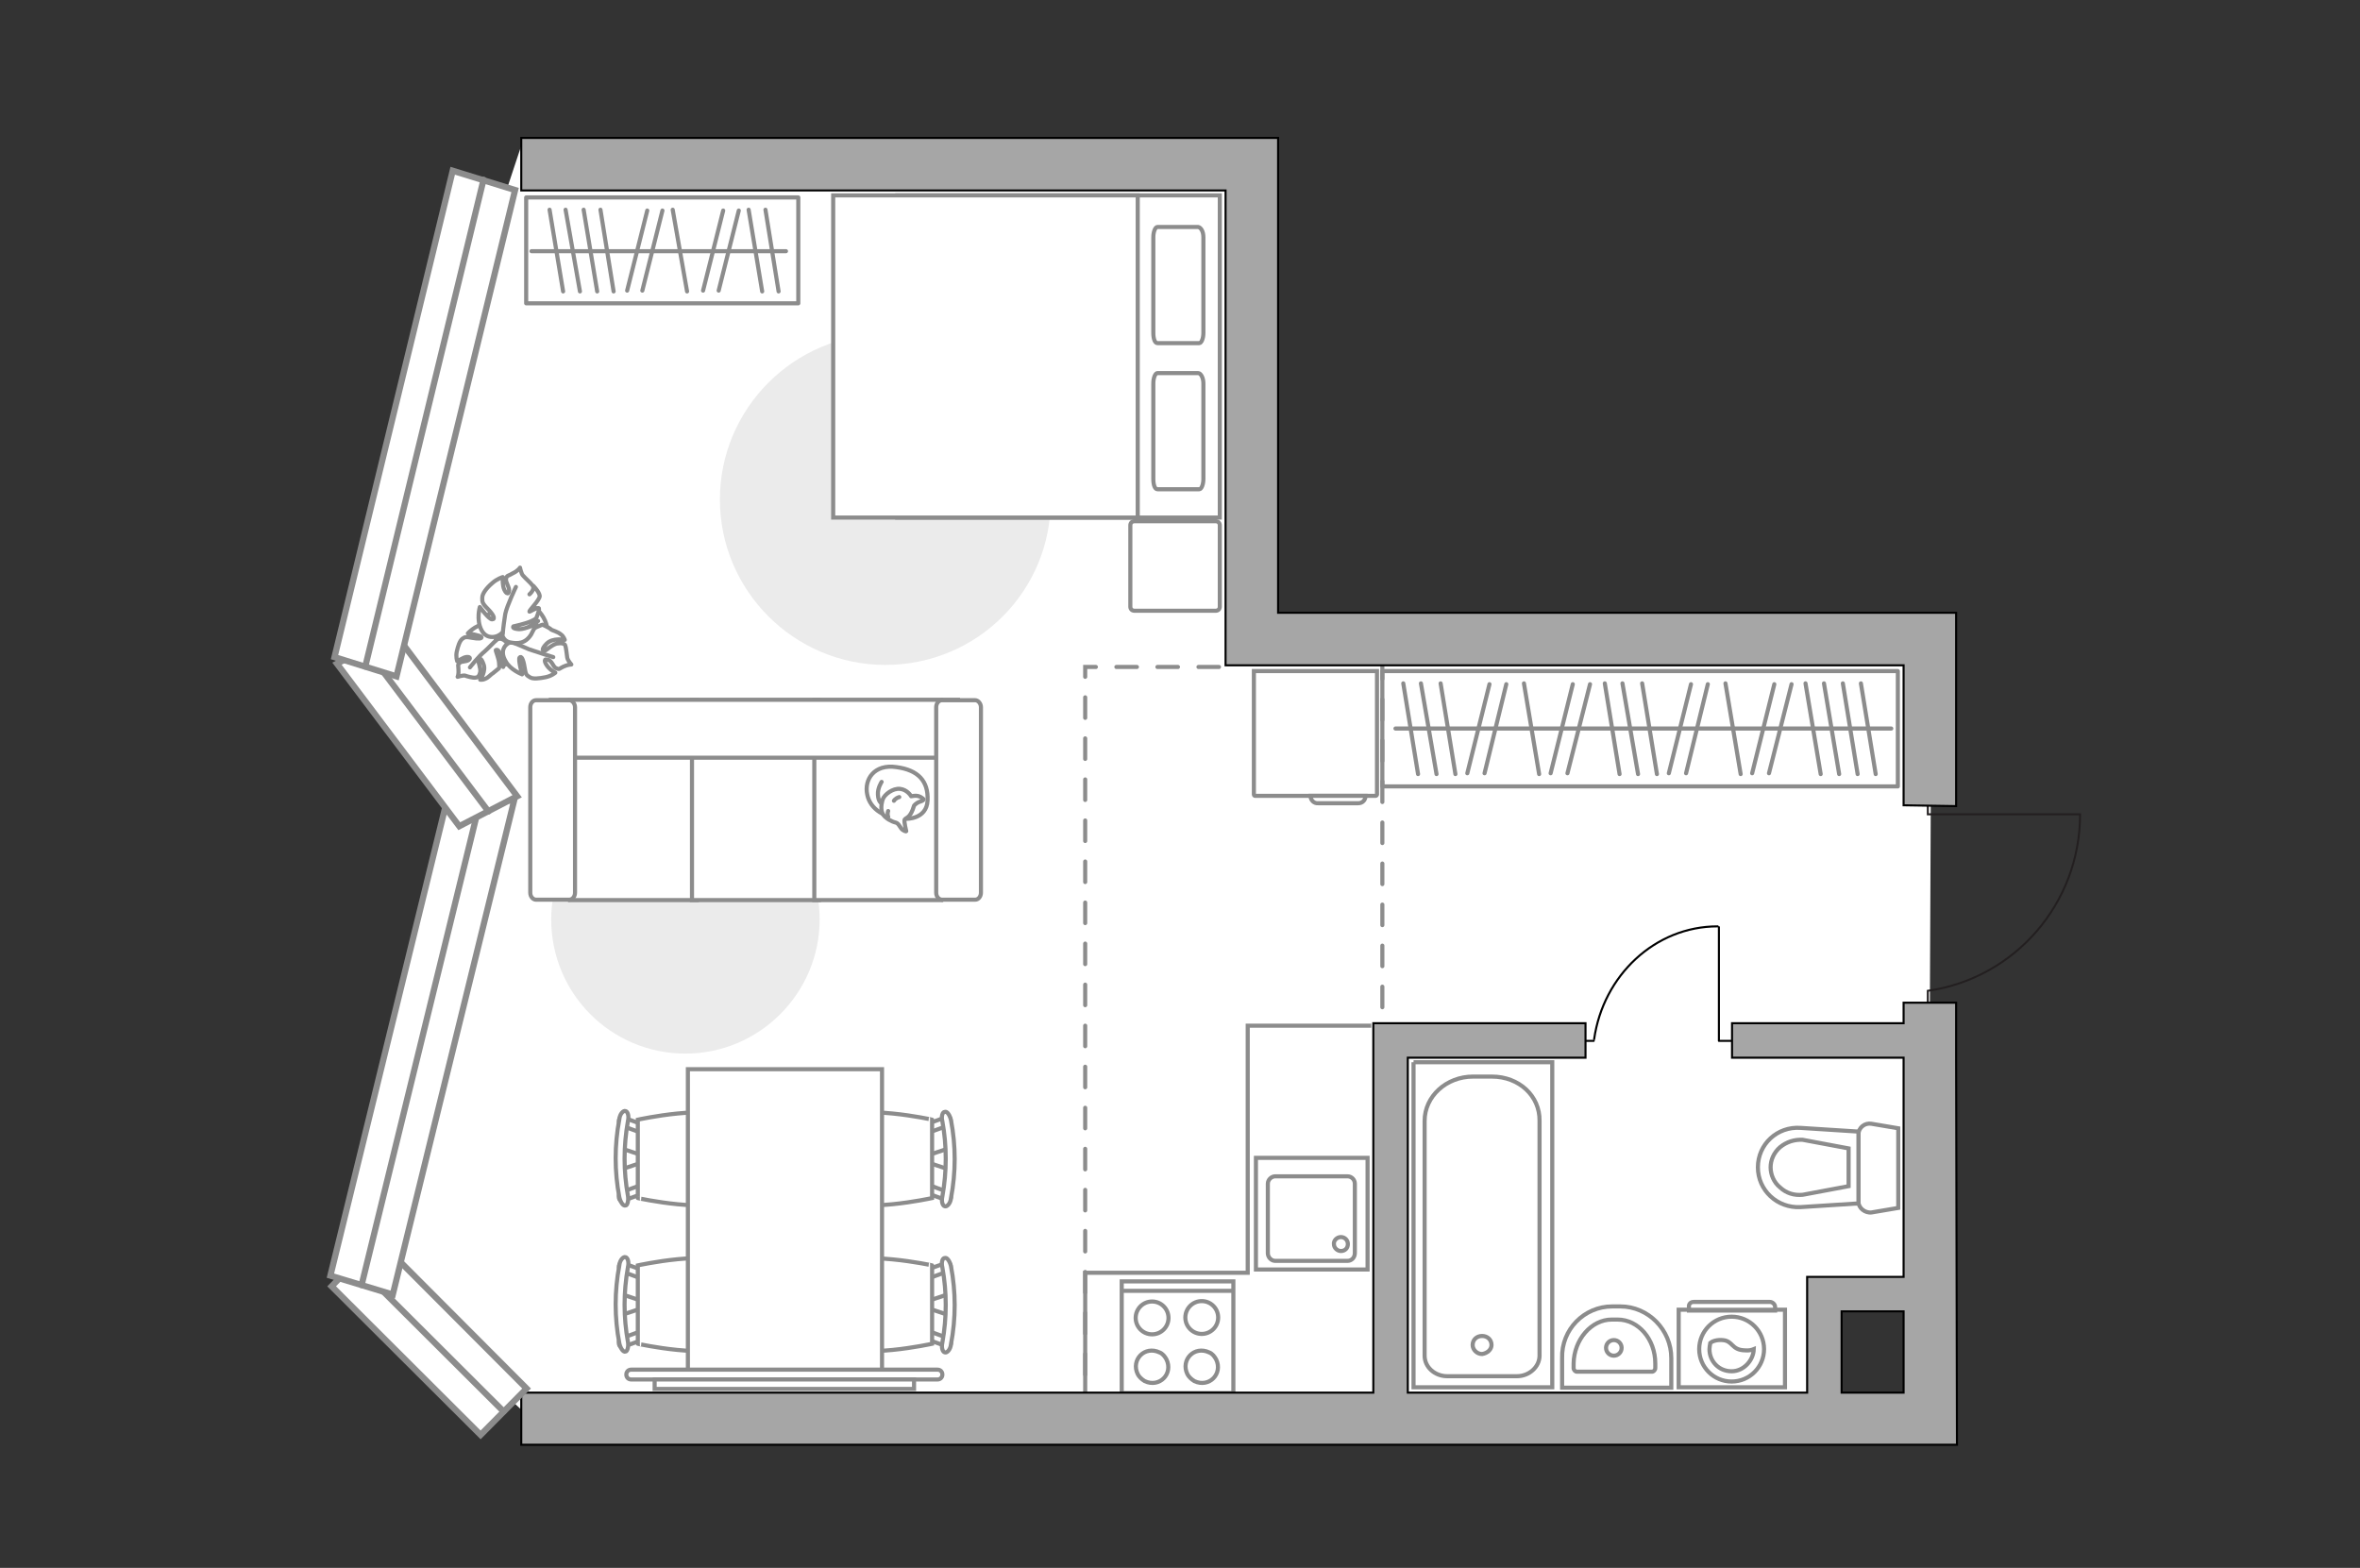 <?xml version="1.0" encoding="utf-8"?>
<!-- Generator: Adobe Illustrator 21.0.0, SVG Export Plug-In . SVG Version: 6.00 Build 0)  -->
<svg version="1.1" id="Слой_1" xmlns="http://www.w3.org/2000/svg" xmlns:xlink="http://www.w3.org/1999/xlink" x="0px" y="0px"
	 viewBox="0 0 575 382" style="enable-background:new 0 0 575 382;" xml:space="preserve">
<rect x="0" y="0" width="575" height="382" fill="#333333" stroke="none"/>
<style type="text/css">
	.st0{fill:#FFFFFF;}
	.st1{fill:#EBEBEB;}
	.st2{fill:#FFFFFF;stroke:#8C8C8C;stroke-miterlimit:10;}
	.st3{fill:none;stroke:#8C8C8C;stroke-linecap:round;stroke-linejoin:round;stroke-miterlimit:10;}
	.st4{fill:#FFFFFF;stroke:#8C8C8C;stroke-linecap:round;stroke-linejoin:round;stroke-miterlimit:10;}
	.st5{fill:none;stroke:#000000;stroke-width:0.5;stroke-linecap:round;stroke-linejoin:round;stroke-miterlimit:10;}
	.st6{fill:#FFFFFF;fill-opacity:0.1;stroke:#8C8C8C;stroke-miterlimit:10;}
	.st7{fill:none;stroke:#8C8C8C;stroke-miterlimit:10;}
	.st8{fill:none;stroke:#231F20;stroke-width:0.48;stroke-miterlimit:10;}
	.st9{fill:none;stroke:#8C8C8C;stroke-linecap:round;stroke-miterlimit:10;stroke-dasharray:5,5;}
	.st10{fill:#A6A6A6;stroke:#000000;stroke-width:0.5;stroke-miterlimit:10;}
	.st11{fill:#FFFFFF;stroke:#8C8C8C;stroke-width:1.512;stroke-linecap:round;stroke-miterlimit:10;}
	.st12{fill:none;stroke:#8C8C8C;stroke-width:1.512;stroke-linecap:round;stroke-miterlimit:10;}
</style>
<g id="bg">
	<polygon class="st0" points="443.6,314.5 469.9,314.5 470.6,154.7 302,154.7 302,34.9 127.2,34.9 86.4,158 113.8,199.5 90.2,309.2 
		130.5,346.7 443.6,342.1 	"/>
</g>
<g id="furniture">
	<path id="Vector_3_" class="st1" d="M215.7,162c-22.2,0-40.3-18.1-40.3-40.3s18.1-40.3,40.3-40.3S256,99.5,256,121.7
		C256.1,144,238.1,162,215.7,162z"/>
	<path id="Vector_1_" class="st1" d="M134.3,224c0-18,14.7-32.7,32.7-32.7s32.7,14.7,32.7,32.7S185,256.7,167,256.7
		C148.9,256.7,134.3,242.1,134.3,224z"/>
	<g>
		<g>
			<path id="Vector_98_1_" class="st2" d="M218.6,126.1V47.6h78.6v78.5H218.6L218.6,126.1z"/>
			<path id="Vector_99_1_" class="st2" d="M203,47.6v78.5h74.2V56.9v-9.3h-10L203,47.6L203,47.6z"/>
			<path id="Vector_100_1_" class="st3" d="M293.2,93.4v23.3c0,1.4-0.5,2.5-1,2.5H282c-0.6,0-1-1-1-2.5V93.4c0-1.4,0.5-2.5,1-2.5
				h9.9C292.6,90.9,293.2,92.1,293.2,93.4z"/>
			<path id="Vector_101_1_" class="st3" d="M293.2,57.8v23.3c0,1.4-0.5,2.5-1,2.5H282c-0.6,0-1-1-1-2.5V57.8c0-1.4,0.5-2.5,1-2.5
				h9.9C292.6,55.4,293.2,56.4,293.2,57.8z"/>
		</g>
		<path id="Vector_5_1_" class="st4" d="M276.4,127h19.8c0.6,0,1,0.4,1,1v19.8c0,0.6-0.4,1-1,1h-19.8c-0.6,0-1-0.4-1-1V128
			C275.4,127.4,275.8,127,276.4,127z"/>
	</g>
	<g>
		<rect x="128.2" y="48.1" class="st4" width="66.3" height="25.8"/>
		<line class="st3" x1="137.8" y1="51.1" x2="141.3" y2="71"/>
		<line class="st3" x1="133.9" y1="51.1" x2="137.2" y2="71"/>
		<line class="st3" x1="163.9" y1="51.1" x2="167.4" y2="71"/>
		<line class="st3" x1="142.2" y1="51.1" x2="145.5" y2="71"/>
		<line class="st3" x1="146.3" y1="51.1" x2="149.5" y2="71"/>
		<line class="st3" x1="182.4" y1="51.1" x2="185.7" y2="71"/>
		<line class="st3" x1="186.5" y1="51.1" x2="189.7" y2="71"/>
		<line class="st3" x1="176.2" y1="51.3" x2="171.3" y2="70.8"/>
		<line class="st3" x1="180" y1="51.3" x2="175.1" y2="70.8"/>
		<line class="st3" x1="157.7" y1="51.3" x2="152.8" y2="70.8"/>
		<line class="st3" x1="161.4" y1="51.3" x2="156.5" y2="70.8"/>
		<line class="st3" x1="129.5" y1="61.2" x2="191.5" y2="61.2"/>
	</g>
	<g>
		<polyline class="st5" points="423.1,253.6 418.8,253.6 418.8,225.9 		"/>
		<line class="st5" x1="388.3" y1="253.6" x2="384.3" y2="253.6"/>
		<path class="st5" d="M418.5,225.7c-15.3,0-27.9,12-30.1,27.5"/>
	</g>
	<g>
		<path id="Vector_60_2_" class="st2" d="M119.1,158.7c2.5,3.5,7.2,4.6,10.9,2c3.5-2.5,4.6-7.2,2-10.9c-2.4-3.5-7.2-4.6-10.9-2
			C117.4,150.1,116.6,155,119.1,158.7z"/>
		<path class="st4" d="M120.8,155.9c0,0,1.1-0.8,2.3,0.3c1.1,1,1.9,2.4,0.7,4.3c-1.2,1.9-1.2,2-1.2,2s-0.2-2.3-0.8-3.4
			s-0.9-0.7-1-0.7c-0.1,0.1,0.8,2.2,0.8,3.2c0.1,1.1,0,1.2,0,1.2s-1.5,1.2-1.6,1.3c-0.3,0.1-1,1-1.8,1.3c-0.6,0.3-1.2,0.2-1.2,0.2
			s1.5-2.1,0.8-3.8c-0.6-1.7-1-1.4-1.2-1s0.6,2,0.4,3c-0.2,0.9-0.6,1.3-1.2,1.3c-0.5,0.1-2-0.3-2.5-0.5c-0.5-0.1-1.8,0.3-1.8,0.3
			s0.3-0.6,0.2-1.8c0-1-0.3-1,0.3-1.6c0.5-0.5,1.9-0.2,2.4-0.9c0.4-0.6-0.7-0.7-1.5-0.3s-1.5,0.8-1.5,0.8s-0.4-1.1-0.1-2.4
			s0.7-2.6,1.4-3.1c0.6-0.4,0.7-0.5,2.3-0.2c1.6,0.3,2.5,0.2,2.3-0.2s-3.3-0.9-3.3-0.9s1.8-2,4-2.2
			C120.6,152.7,121.2,154.7,120.8,155.9z"/>
		<path class="st3" d="M114.5,162.6c0,0,2.2-2.8,3.6-3.9c0.8-0.7,2.2-2.2,2.9-2.8c0.8-0.8,2-1.4,3.2-1.7"/>
		<path class="st4" d="M124.9,156.4c0,0-1.3-0.8-0.7-2.6c0.6-1.7,1.7-3,4.2-2.8c2.5,0.2,2.7,0.3,2.7,0.3s-2.4,1.2-3.3,2.5
			c-0.8,1.1-0.3,1.5-0.3,1.5c0.1,0,1.9-1.9,3.2-2.5c1.1-0.5,1.5-0.6,1.5-0.6s1.8,0.8,2.1,1.2c0.3,0.2,1.6,0.5,2.4,1.2
			c0.6,0.4,0.9,1.3,0.9,1.3s-2.9-0.6-4.4,0.9s-0.9,1.9-0.5,1.8c0.3-0.1,1.9-1.6,3-1.8s1.8,0,2,0.4s0.4,2.3,0.5,3s1,1.7,1,1.7
			s-0.8,0-1.9,0.5c-1.1,0.5-0.9,0.8-1.8,0.4c-0.8-0.3-1-2-2.2-2.1c-1-0.3-0.5,1,0.3,1.9c0.7,0.8,1.7,1.3,1.7,1.3s-0.9,0.8-2.4,1.1
			s-3.1,0.5-3.8,0c-0.8-0.5-1-0.5-1.3-2.5c-0.3-1.9-0.8-2.8-1.2-2.3s0.6,4.1,0.6,4.1s-2.9-1.1-4-3.2
			C121.5,158.3,123.4,156.5,124.9,156.4z"/>
		<path class="st3" d="M134.8,160.1c0,0-3.9-1.2-5.9-1.9c-1.1-0.5-3.3-1.4-4.3-1.8c-1.2-0.6-2.5-1.5-3.3-2.6"/>
		<g>
			<path class="st4" d="M129,144.8c0.9-0.8,1.2-1.7,0.7-2.2c-0.3-0.5-1.8-1.8-2.2-2.3c-0.5-0.4-0.8-2-0.8-2s-0.5,0.8-1.8,1.4
				c-1.1,0.7-1.4,0.4-1.6,1.3c-0.2,0.9,1,2.2,0.7,3.2s-1.2-0.2-1.4-1.4s-0.1-2.2-0.1-2.2s-1.4,0.4-2.6,1.5c-1.3,1.1-2.4,2.5-2.4,3.5
				s-0.1,1.3,1.3,2.7s2,2.6,1.1,2.6c-0.7,0.1-3-3-3-3s-0.9,3.1,0.4,5.6s4,1.8,5,0.7c0,0,0,1.8,1.9,2.3c2,0.4,3.8,0.3,5.2-1.9
				c1.3-2.5,1.3-2.6,1.3-2.6s-2.7,1.3-4.2,1.3c-1.6-0.1-1.6-0.5-1.4-0.7c0.1,0,2.8-0.6,4.2-1.2c1.4-0.6,1.4-0.9,1.4-0.9
				s0.8-1.9,0.6-2.3c-0.5-0.3-2.4,1-2.3,0.8c-0.1-0.3,2.5-2.8,2.5-3.8c-0.1-1-1.6-2.5-1.6-2.5"/>
			<path class="st3" d="M125.7,143c0,0-2.2,4.6-2.6,6.6c-0.2,1.3-0.5,3.3-0.6,4.8"/>
		</g>
	</g>
	<g>
		<path id="Vector_54_1_" class="st2" d="M138.9,170.6h30.9v48.7h-30.9V170.6z"/>
		<path id="Vector_55_1_" class="st2" d="M168.6,170.6h30.9v48.7h-30.9V170.6z"/>
		<path id="Vector_56_1_" class="st2" d="M198.4,170.6h30.9v48.7h-30.9V170.6z"/>
		<path id="Vector_57_1_" class="st2" d="M137.2,184.6l-2.9-14.1h99.1v14.1H137.2z"/>
		<path id="Vector_58_1_" class="st2" d="M140.1,172.3v45.2c0,0.9-0.6,1.7-1.4,1.7h-8.1c-0.7,0-1.4-0.7-1.4-1.7v-45.2
			c0-0.9,0.6-1.7,1.4-1.7h8.1C139.4,170.6,140.1,171.4,140.1,172.3z"/>
		<path id="Vector_59_1_" class="st2" d="M239,172.3v45.2c0,0.9-0.6,1.7-1.4,1.7h-8.1c-0.7,0-1.4-0.7-1.4-1.7v-45.2
			c0-0.9,0.6-1.7,1.4-1.7h8.1C238.3,170.6,239,171.4,239,172.3z"/>
		<g>
			<path class="st4" d="M220.7,199.5c0,0,5.1,0.2,5.3-4.5s-2.3-7.4-7.6-8.1c-5.4-0.8-7.9,3-7.1,6.7
				C212,197.1,215.5,199.5,220.7,199.5z"/>
			<path class="st4" d="M222.7,196.3c0,0,0.5-0.7,1.5-1s0.8-0.6,0.8-0.6s-0.9-1-2.3-0.8C222,194,222,194,222,194s-0.9-1.6-2.7-1.8
				s-3.8,1.4-4.2,2.5s-0.6,2.8,0.1,3.8c0.6,0.9,2.1,1.7,3,1.9s1.1,1.5,1.9,1.9c0.7,0.4,0.7,0.2,0.7,0.2s-0.6-2.4-0.4-2.8
				C220.8,199.1,221.8,199.4,222.7,196.3z"/>
			<path class="st4" d="M217.8,195.1c0,0,0.3-0.6,1.3-0.9"/>
			<path class="st4" d="M216.4,197.6c0,0-0.3,0.7,0,1.4"/>
			<path class="st3" d="M214.8,195.7c0,0-0.8-0.2-0.9-2.1c-0.1-1.6,0.9-3.1,0.9-3.1"/>
		</g>
	</g>
	<g>
		<g>
			<g id="Group_2_1_">
				<g id="Group_3_1_">
					<path id="Vector_10_1_" class="st2" d="M151.4,320.4l5.4-1.8v-1.5l-5.4-1.8V320.4z"/>
				</g>
				<g id="Group_4_1_">
					<path id="Vector_11_1_" class="st2" d="M156.6,310.3c0-0.5-0.3-0.9-0.5-1l-4.4-1.6c-0.5-0.2-0.8,0.2-0.9,0.7
						c-0.1,0.5,0.2,1.2,0.5,1.3l4.4,1.6c0.5,0.2,0.8-0.2,0.9-0.7C156.6,310.5,156.6,310.4,156.6,310.3z"/>
				</g>
				<g id="Group_5_1_">
					<path id="Vector_12_1_" class="st2" d="M156.6,325.5c0-0.1,0-0.2,0-0.3c-0.1-0.5-0.5-0.9-0.9-0.7l-4.4,1.6
						c-0.5,0.2-0.6,0.7-0.5,1.4c0.1,0.5,0.5,0.9,0.9,0.7l4.4-1.6C156.3,326.4,156.6,325.9,156.6,325.5z"/>
				</g>
				<path id="Vector_13_1_" class="st2" d="M177.7,327.4c3.4-3.4,3.4-15.7,0-19.1c-4-4-22.3,0-22.3,0v19.1
					C155.3,327.4,173.8,331.4,177.7,327.4z"/>
				<path id="Vector_14_1_" class="st2" d="M153,327c-1.1-6-1.1-12.2,0-18.3c0.3-1.3-0.1-2.3-0.6-2.4c-0.5-0.2-1.4,0.7-1.5,2
					c-1.2,6.3-1.2,12.7,0,19c0.3,1.3,1,2.2,1.5,2C152.8,329.3,153.2,328.2,153,327z"/>
			</g>
			<g id="Group_2_3_">
				<g id="Group_3_3_">
					<path id="Vector_10_3_" class="st2" d="M151.4,284.9l5.4-1.8v-1.5l-5.4-1.8V284.9z"/>
				</g>
				<g id="Group_4_3_">
					<path id="Vector_11_3_" class="st2" d="M156.6,274.8c0-0.5-0.3-0.9-0.5-1l-4.4-1.6c-0.5-0.2-0.8,0.2-0.9,0.7
						c-0.1,0.5,0.2,1.2,0.5,1.3l4.4,1.6c0.5,0.2,0.8-0.2,0.9-0.7C156.6,275,156.6,274.9,156.6,274.8z"/>
				</g>
				<g id="Group_5_3_">
					<path id="Vector_12_3_" class="st2" d="M156.6,289.9c0-0.1,0-0.2,0-0.3c-0.1-0.5-0.5-0.9-0.9-0.7l-4.4,1.6
						c-0.5,0.2-0.6,0.7-0.5,1.4c0.1,0.5,0.5,0.9,0.9,0.7l4.4-1.6C156.3,290.8,156.6,290.4,156.6,289.9z"/>
				</g>
				<path id="Vector_13_3_" class="st2" d="M177.7,291.9c3.4-3.4,3.4-15.7,0-19.1c-4-4-22.3,0-22.3,0v19.1
					C155.3,291.9,173.8,295.9,177.7,291.9z"/>
				<path id="Vector_14_3_" class="st2" d="M153,291.4c-1.1-6-1.1-12.2,0-18.3c0.3-1.3-0.1-2.3-0.6-2.4c-0.5-0.2-1.4,0.7-1.5,2
					c-1.2,6.3-1.2,12.7,0,19c0.3,1.3,1,2.2,1.5,2C152.8,293.8,153.2,292.6,153,291.4z"/>
			</g>
			<g id="Group_2_5_">
				<g id="Group_3_5_">
					<path id="Vector_10_5_" class="st2" d="M231.1,279.8l-5.4,1.8v1.5l5.4,1.8V279.8z"/>
				</g>
				<g id="Group_4_5_">
					<path id="Vector_11_5_" class="st2" d="M225.9,289.9c0,0.5,0.3,0.9,0.5,1l4.4,1.6c0.5,0.2,0.8-0.2,0.9-0.7
						c0.1-0.5-0.2-1.2-0.5-1.3l-4.4-1.6c-0.5-0.2-0.8,0.2-0.9,0.7C225.9,289.7,225.9,289.8,225.9,289.9z"/>
				</g>
				<g id="Group_5_5_">
					<path id="Vector_12_5_" class="st2" d="M225.8,274.8c0,0.1,0,0.2,0,0.3c0.1,0.5,0.5,0.9,0.9,0.7l4.4-1.6
						c0.5-0.2,0.6-0.7,0.5-1.4c-0.1-0.5-0.5-0.9-0.9-0.7l-4.4,1.6C226.1,273.9,225.8,274.2,225.8,274.8z"/>
				</g>
				<path id="Vector_13_5_" class="st2" d="M204.8,272.8c-3.4,3.4-3.4,15.7,0,19.1c4,4,22.3,0,22.3,0v-19.1
					C227.2,272.8,208.8,268.8,204.8,272.8z"/>
				<path id="Vector_14_5_" class="st2" d="M229.6,273.2c1.1,6,1.1,12.2,0,18.3c-0.3,1.3,0.1,2.3,0.6,2.4c0.5,0.2,1.4-0.7,1.5-2
					c1.2-6.3,1.2-12.7,0-19c-0.3-1.3-1-2.2-1.5-2C229.6,270.9,229.3,272.1,229.6,273.2z"/>
			</g>
			<g id="Group_2_4_">
				<g id="Group_3_4_">
					<path id="Vector_10_4_" class="st2" d="M231.1,315.3l-5.4,1.8v1.5l5.4,1.8V315.3z"/>
				</g>
				<g id="Group_4_4_">
					<path id="Vector_11_4_" class="st2" d="M225.9,325.5c0,0.5,0.3,0.9,0.5,1l4.4,1.6c0.5,0.2,0.8-0.2,0.9-0.7
						c0.1-0.5-0.2-1.2-0.5-1.3l-4.4-1.6c-0.5-0.2-0.8,0.2-0.9,0.7C225.9,325.3,225.9,325.3,225.9,325.5z"/>
				</g>
				<g id="Group_5_4_">
					<path id="Vector_12_4_" class="st2" d="M225.8,310.3c0,0.1,0,0.2,0,0.3c0.1,0.5,0.5,0.9,0.9,0.7l4.4-1.6
						c0.5-0.2,0.6-0.7,0.5-1.4c-0.1-0.5-0.5-0.9-0.9-0.7l-4.4,1.6C226.1,309.4,225.8,309.9,225.8,310.3z"/>
				</g>
				<path id="Vector_13_4_" class="st2" d="M204.8,308.3c-3.4,3.4-3.4,15.7,0,19.1c4,4,22.3,0,22.3,0v-19.1
					C227.2,308.3,208.8,304.4,204.8,308.3z"/>
				<path id="Vector_14_4_" class="st2" d="M229.6,308.8c1.1,6,1.1,12.2,0,18.3c-0.3,1.3,0.1,2.3,0.6,2.4c0.5,0.2,1.4-0.7,1.5-2
					c1.2-6.3,1.2-12.7,0-19c-0.3-1.3-1-2.2-1.5-2C229.6,306.5,229.3,307.6,229.6,308.8z"/>
			</g>
		</g>
		<path id="Vector_35_3_" class="st2" d="M167.6,260.5v77.7h47.3v-62.8v-14.9L167.6,260.5L167.6,260.5z"/>
	</g>
	<g>
		<path class="st2" d="M153.8,336.1c-0.7,0-1.2-0.5-1.2-1.2s0.5-1.2,1.2-1.2h74.6c0.7,0,1.2,0.5,1.2,1.2s-0.5,1.2-1.2,1.2H153.8z"/>
		<rect x="159.5" y="336.1" class="st2" width="63.2" height="2.3"/>
	</g>
	<g>
		<g>
			<path class="st2" d="M409,319.1h25.9V338H409V319.1z"/>
			<path class="st6" d="M412.7,317.2h18.5c0.6,0,1.3,0.5,1.3,1.3v0.8h-21v-0.8C411.4,317.7,411.9,317.2,412.7,317.2z"/>
		</g>
		<g>
			<circle class="st2" cx="421.9" cy="328.7" r="7.9"/>
			<path class="st2" d="M419.7,326.5c2.6,0.2,2.1,2.4,5.4,2.5c1.1,0.1,1.7-0.1,2.2-0.3c-0.1,2.8-2.5,5.4-5.4,5.4
				c-3.1,0-5.4-2.4-5.4-5.4c0-0.4,0.1-0.9,0.2-1.5C417.3,326.7,418.4,326.4,419.7,326.5z"/>
		</g>
	</g>
	<g>
		<path id="Vector_8_1_" class="st2" d="M335.2,193.9h-29.4c-0.1,0-0.3-0.1-0.3-0.3v-30.1h30v30.1
			C335.4,193.9,335.2,193.9,335.2,193.9z"/>
		<path id="Vector_9_1_" class="st2" d="M319.3,193.9h13.4c0,1-0.7,1.8-1.8,1.8h-9.7C320.2,195.8,319.3,195,319.3,193.9z"/>
	</g>
	<polyline class="st7" points="264.4,340.5 264.4,310.1 304,310.1 304,249.9 334.1,249.9 	"/>
</g>
<g id="plan">
	<g>
		<g>
			<g>
				<g>
					<rect x="273.3" y="312.2" class="st7" width="27.2" height="27.2"/>
				</g>
				<line class="st7" x1="273.2" y1="314.5" x2="300.4" y2="314.5"/>
				<circle class="st7" cx="280.7" cy="321.1" r="4"/>
				<path class="st7" d="M278.9,336.5c3.6,1.7,7-1.8,5.3-5.3c-0.4-0.7-0.9-1.4-1.7-1.7c-3.6-1.7-7,1.8-5.3,5.3
					C277.5,335.4,278.1,336,278.9,336.5z"/>
				<circle class="st7" cx="292.8" cy="321" r="4"/>
				<path class="st7" d="M291,336.5c3.6,1.7,7-1.8,5.3-5.3c-0.4-0.7-0.9-1.4-1.7-1.7c-3.6-1.7-7,1.8-5.3,5.3
					C289.6,335.4,290.2,336,291,336.5z"/>
			</g>
			<g>
				<g>
					<rect x="306" y="282.1" class="st7" width="27.2" height="27.2"/>
				</g>
				<path class="st7" d="M310.7,307.2h17.6c1,0,1.8-0.8,1.8-1.9v-16.9c0-1-0.8-1.8-1.8-1.8h-17.6c-0.9,0-1.8,0.8-1.8,1.8v16.9
					C308.9,306.4,309.8,307.2,310.7,307.2z"/>
				<path class="st7" d="M326.7,301.4c0.9,0,1.7,0.7,1.7,1.7s-0.7,1.7-1.7,1.7c-0.8,0-1.7-0.7-1.7-1.7
					C324.9,302.3,325.7,301.4,326.7,301.4z"/>
			</g>
		</g>
		<g>
			<polyline class="st7" points="344.4,258.8 344.4,338 378.2,338 378.2,258.8 344.4,258.8 			"/>
			<path class="st7" d="M363.5,262.3h-4.6c-6.5,0-11.8,4.8-11.8,10.8v57.2c0,2.8,2.5,5,5.5,5h17c3,0,5.5-2.3,5.5-5v-57.2
				C375.2,267,370.1,262.3,363.5,262.3z"/>
			<path class="st7" d="M363.4,327.7c0-1.3-1-2.2-2.3-2.2s-2.3,0.9-2.3,2.2c0,1.1,1,2.2,2.3,2.2
				C362.4,329.7,363.4,328.8,363.4,327.7z"/>
		</g>
		<g>
			<path id="Vector_134_1_" class="st2" d="M392.8,318.3h2c6.8,0,12.4,5.7,12.4,12.6v7.2h-26.6v-7.2
				C380.4,323.9,386,318.3,392.8,318.3z"/>
			<path id="Vector_133_1_" class="st2" d="M392.7,321.5h1.4c5.1,0,9.2,4.8,9.2,10.7v1.1c0,0.5-0.4,0.9-0.8,0.9h-18.3
				c-0.4,0-0.8-0.4-0.8-0.9v-1.1C383.5,326.4,387.7,321.5,392.7,321.5z"/>
			<circle class="st2" cx="393.2" cy="328.4" r="1.9"/>
		</g>
		<g>
			<g id="Group_26_1_">
				<path id="Vector_130_1_" class="st2" d="M452.8,292.8v-16.4c0-1.7,1.6-2.9,3.2-2.6l6.5,1.1v19.4l-6.5,1.1
					C454.4,295.6,452.8,294.3,452.8,292.8z"/>
				<path id="Vector_131_1_" class="st2" d="M428.3,284.4c0-5.6,4.7-10,10.4-9.6l14.1,0.9v17.5l-14.1,0.9
					C433,294.4,428.3,290,428.3,284.4z"/>
				<path id="Vector_132_1_" class="st2" d="M450.4,279.8l-11.2-2.1c-2-0.1-3.9,0.5-5.5,1.8c-1.5,1.3-2.3,3.1-2.3,4.9
					s0.8,3.7,2.3,4.9c1.5,1.4,3.4,2,5.5,1.8l11.2-2.1C450.4,289,450.4,279.8,450.4,279.8z"/>
			</g>
		</g>
	</g>
	<path class="st8" d="M469.7,247.4v-6c21.1-3,37.1-21.2,37.1-43h-37.1V192"/>
	<g>
		<rect x="336.8" y="163.5" class="st4" width="125.6" height="28.1"/>
		<line class="st3" x1="452.6" y1="188.6" x2="449" y2="166.5"/>
		<line class="st3" x1="457" y1="188.6" x2="453.4" y2="166.5"/>
		<line class="st3" x1="424.1" y1="188.6" x2="420.4" y2="166.5"/>
		<line class="st3" x1="448.1" y1="188.6" x2="444.4" y2="166.5"/>
		<line class="st3" x1="443.6" y1="188.6" x2="439.9" y2="166.5"/>
		<line class="st3" x1="403.7" y1="188.6" x2="400.1" y2="166.5"/>
		<line class="st3" x1="399.1" y1="188.6" x2="395.3" y2="166.5"/>
		<line class="st3" x1="394.6" y1="188.6" x2="391" y2="166.5"/>
		<line class="st3" x1="410.8" y1="188.4" x2="416.1" y2="166.7"/>
		<line class="st3" x1="406.6" y1="188.4" x2="412" y2="166.7"/>
		<line class="st3" x1="431" y1="188.4" x2="436.5" y2="166.7"/>
		<line class="st3" x1="426.9" y1="188.4" x2="432.3" y2="166.7"/>
		<line class="st3" x1="375" y1="188.6" x2="371.3" y2="166.5"/>
		<line class="st3" x1="354.6" y1="188.6" x2="351" y2="166.5"/>
		<line class="st3" x1="350" y1="188.6" x2="346.2" y2="166.5"/>
		<line class="st3" x1="345.5" y1="188.6" x2="341.9" y2="166.5"/>
		<line class="st3" x1="361.7" y1="188.4" x2="367" y2="166.7"/>
		<line class="st3" x1="357.5" y1="188.4" x2="362.9" y2="166.7"/>
		<line class="st3" x1="381.9" y1="188.4" x2="387.4" y2="166.7"/>
		<line class="st3" x1="377.8" y1="188.4" x2="383.2" y2="166.7"/>
		<line class="st3" x1="460.8" y1="177.5" x2="340" y2="177.5"/>
	</g>
	<g>
		<polyline class="st9" points="297,162.5 264.4,162.5 264.4,342.1 		"/>
		<line class="st9" x1="336.8" y1="160.4" x2="336.8" y2="248.6"/>
		<g>
			<path class="st10" d="M476.6,257.7L476.6,257.7v-5.4l0,0v-8h-12.8v5H422v8.4h41.8v53.4h-15.1h-4.2h-4.2v28.2H343v-81.6h43.3v-8.4
				H343h-6.2h-2.2v90H127V352l0,0h336.8h0.2h12.8L476.6,257.7z M448.7,339.3v-19.8h15.1v19.8H448.7z"/>
			<polygon class="st10" points="127,46.4 196,46.4 195.9,46.4 298.6,46.4 298.6,162.1 333.3,162.1 341.7,162.1 439.6,162.1 
				448,162.1 463.8,162.1 463.8,188.3 463.8,190.8 463.8,196.2 476.6,196.4 476.6,188.3 476.6,149.3 311.4,149.3 311.4,33.6 
				195.9,33.6 127,33.6 127,33.6 			"/>
		</g>
	</g>
</g>
<g id="points">
	<path id="r1" class="st3" d="M158.5,109.3"/>
	<path id="k1" class="st3" d="M299.9,232.3"/>
	<path id="s1" class="st3" d="M405.2,291"/>
	<path id="h1" class="st3" d="M380.8,216.5"/>
	<path id="g1" class="st3" d="M388,185.8"/>
</g>
<g id="windows_1_">
	<g>
		<polygon class="st11" points="80.8,313.4 92,301.9 128.3,338.3 117.1,349.6 		"/>
		<line class="st12" x1="86.4" y1="307.7" x2="122.7" y2="343.9"/>
	</g>
	<g>
		<polygon class="st11" points="95.7,315.4 80.5,310.8 109.9,190.9 125.2,195.3 		"/>
		<line class="st12" x1="88.1" y1="313.1" x2="117.5" y2="193.1"/>
	</g>
	<g>
		<polygon class="st11" points="82.1,161.7 96.2,154.3 126,194 111.9,201.3 		"/>
		<line class="st12" x1="89.1" y1="158" x2="119" y2="197.7"/>
	</g>
	<g>
		<polygon class="st11" points="96.6,164.8 81.5,160.1 110.3,41.6 125.5,46.3 		"/>
		<line class="st12" x1="89" y1="162.4" x2="117.8" y2="43.8"/>
	</g>
</g>
</svg>
